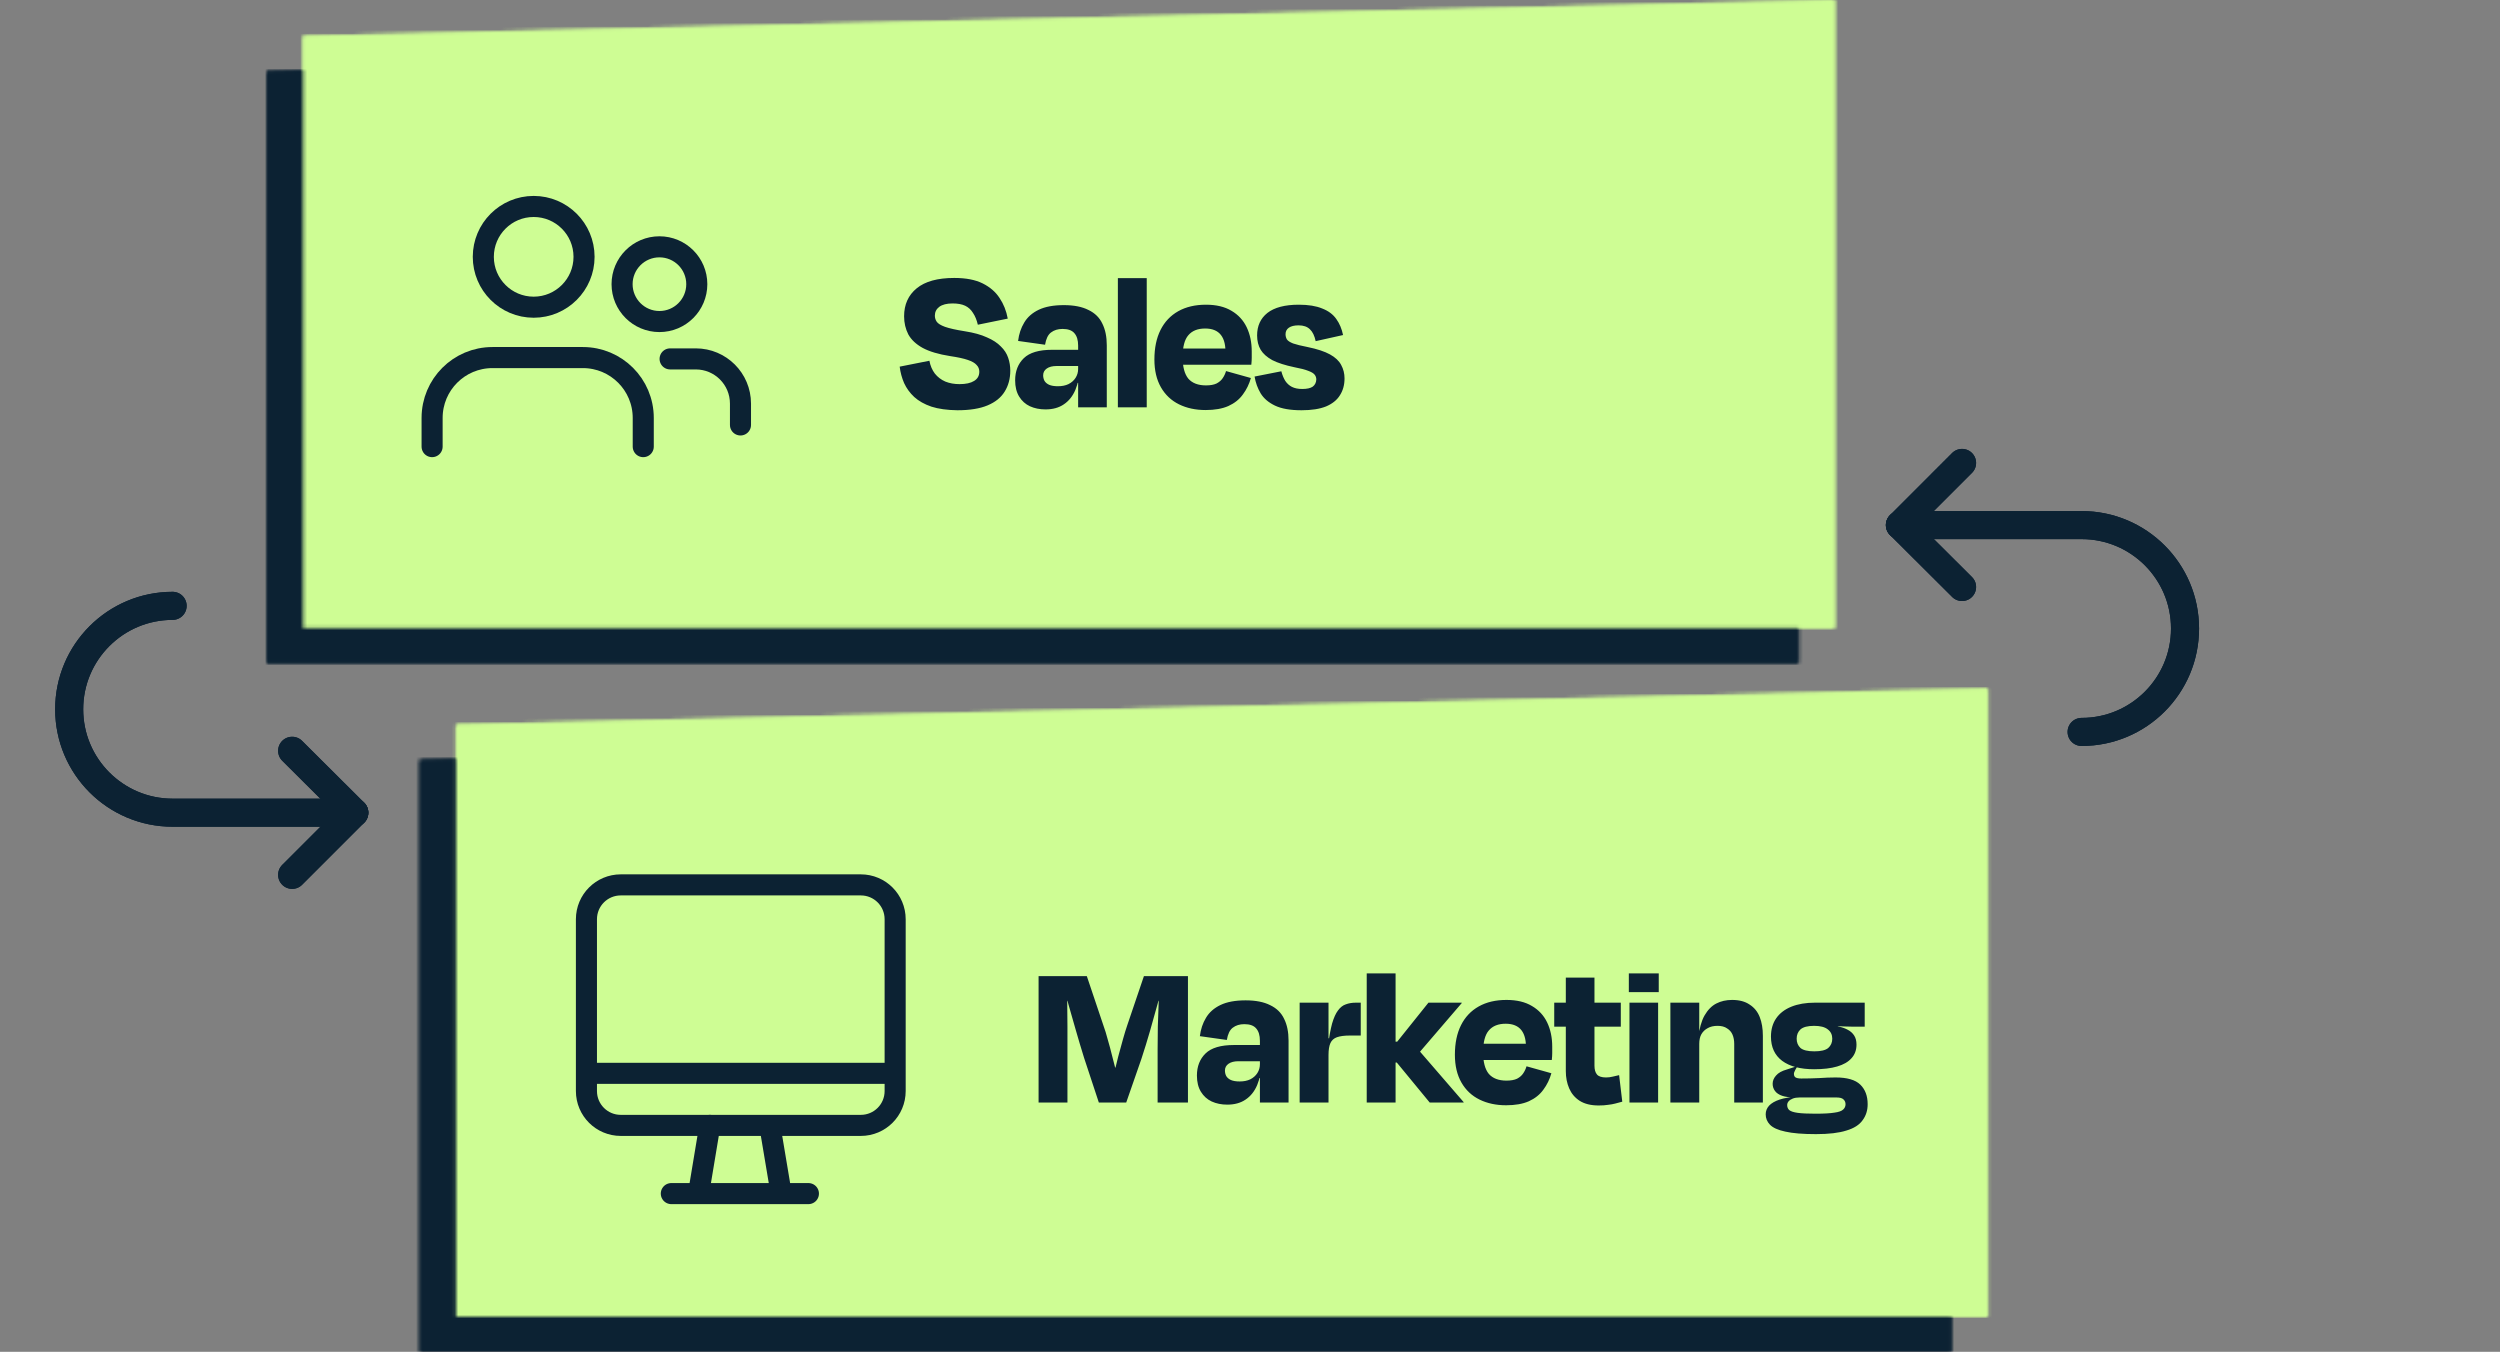 <?xml version="1.0" encoding="UTF-8"?> <svg xmlns="http://www.w3.org/2000/svg" width="712" height="385" viewBox="0 0 712 385" fill="none"><rect x="0" y="0" width="712" height="385" fill="#808080" stroke="none"/><mask id="mask0_2820_602" style="mask-type:alpha" maskUnits="userSpaceOnUse" x="76" y="10" width="480" height="375"><path d="M555.757 385H119.566V216.395L555.757 206.114V385Z" fill="#0A91AB"></path><path d="M512.191 188.885H76V20.281L512.191 10V188.885Z" fill="#0A91AB"></path></mask><g mask="url(#mask0_2820_602)"><rect x="-149.014" y="10" width="863.532" height="575.631" fill="#0C2233"></rect></g><mask id="mask1_2820_602" style="mask-type:alpha" maskUnits="userSpaceOnUse" x="86" y="0" width="481" height="375"><path d="M566.093 375H129.902V206.395L566.093 196.114V375Z" fill="#0A91AB"></path><path d="M522.527 178.885H86.336V10.281L522.527 0V178.885Z" fill="#0A91AB"></path></mask><g mask="url(#mask1_2820_602)"><rect x="-138.678" width="863.532" height="575.631" fill="#CEFD94"></rect></g><path d="M272.668 122.84C269.748 122.8 267.288 122.46 265.288 121.82C263.288 121.14 261.648 120.22 260.368 119.06C259.128 117.9 258.168 116.58 257.488 115.1C256.848 113.62 256.428 112.06 256.228 110.42L264.688 108.74C264.968 110.18 265.488 111.4 266.248 112.4C267.048 113.4 268.048 114.16 269.248 114.68C270.448 115.16 271.788 115.4 273.268 115.4C275.068 115.4 276.448 115.1 277.408 114.5C278.408 113.9 278.908 113.02 278.908 111.86C278.908 111.1 278.648 110.46 278.128 109.94C277.648 109.38 276.808 108.9 275.608 108.5C274.448 108.1 272.788 107.74 270.628 107.42C267.308 106.9 264.688 106.12 262.768 105.08C260.888 104.04 259.528 102.76 258.688 101.24C257.888 99.68 257.488 97.96 257.488 96.08C257.488 92.72 258.688 90.06 261.088 88.1C263.488 86.14 267.048 85.16 271.768 85.16C275.088 85.16 277.788 85.68 279.868 86.72C281.948 87.76 283.548 89.14 284.668 90.86C285.828 92.58 286.608 94.54 287.008 96.74L278.488 98.48C278.168 97.12 277.708 96 277.108 95.12C276.548 94.2 275.808 93.52 274.888 93.08C273.968 92.64 272.768 92.42 271.288 92.42C269.648 92.42 268.388 92.74 267.508 93.38C266.668 94.02 266.248 94.86 266.248 95.9C266.248 96.54 266.428 97.12 266.788 97.64C267.148 98.16 267.928 98.64 269.128 99.08C270.368 99.52 272.248 99.94 274.768 100.34C277.328 100.74 279.428 101.32 281.068 102.08C282.748 102.8 284.068 103.66 285.028 104.66C286.028 105.62 286.728 106.7 287.128 107.9C287.528 109.06 287.728 110.28 287.728 111.56C287.728 113.84 287.188 115.84 286.108 117.56C285.068 119.24 283.448 120.54 281.248 121.46C279.048 122.38 276.188 122.84 272.668 122.84ZM297.752 122.6C296.112 122.6 294.632 122.3 293.312 121.7C292.032 121.1 291.012 120.18 290.252 118.94C289.492 117.7 289.112 116.16 289.112 114.32C289.112 111.72 289.932 109.62 291.572 108.02C293.212 106.42 295.912 105.62 299.672 105.62H307.952L308.012 110.24H300.932C299.732 110.24 298.792 110.48 298.112 110.96C297.432 111.44 297.092 112.08 297.092 112.88C297.092 113.44 297.212 113.96 297.452 114.44C297.732 114.92 298.172 115.3 298.772 115.58C299.412 115.86 300.252 116 301.292 116C302.452 116 303.452 115.8 304.292 115.4C305.172 114.96 305.852 114.36 306.332 113.6C306.812 112.84 307.052 112 307.052 111.08V104.42C307.052 102.86 306.692 101.68 305.972 100.88C305.292 100.08 304.172 99.68 302.612 99.68C301.292 99.68 300.192 100.02 299.312 100.7C298.472 101.34 297.912 102.5 297.632 104.18L289.952 103.1C290.192 101.14 290.772 99.4 291.692 97.88C292.612 96.32 293.992 95.1 295.832 94.22C297.672 93.34 300.052 92.9 302.972 92.9C305.852 92.9 308.192 93.36 309.992 94.28C311.832 95.16 313.152 96.46 313.952 98.18C314.792 99.86 315.212 101.92 315.212 104.36V122H307.052V113L308.432 115.04H306.452L307.532 110.48C307.452 113.04 307.032 115.22 306.272 117.02C305.512 118.82 304.412 120.2 302.972 121.16C301.572 122.12 299.832 122.6 297.752 122.6ZM326.59 85.22V122H318.37V85.22H326.59ZM343.354 122.78C340.514 122.78 337.994 122.24 335.794 121.16C333.594 120.08 331.874 118.46 330.634 116.3C329.394 114.14 328.774 111.5 328.774 108.38C328.774 105.1 329.354 102.3 330.514 99.98C331.674 97.66 333.354 95.88 335.554 94.64C337.754 93.4 340.394 92.78 343.474 92.78C346.394 92.78 348.814 93.36 350.734 94.52C352.654 95.64 354.094 97.2 355.054 99.2C356.014 101.2 356.494 103.5 356.494 106.1C356.494 106.74 356.494 107.34 356.494 107.9C356.494 108.46 356.454 109.12 356.374 109.88H334.594V105.26H350.854L348.994 106.94C349.114 104.5 348.694 102.66 347.734 101.42C346.774 100.18 345.274 99.56 343.234 99.56C341.114 99.56 339.514 100.2 338.434 101.48C337.354 102.72 336.814 104.8 336.814 107.72C336.814 110.48 337.354 112.52 338.434 113.84C339.554 115.12 341.234 115.76 343.474 115.76C344.714 115.76 345.714 115.58 346.474 115.22C347.234 114.82 347.814 114.32 348.214 113.72C348.654 113.08 348.974 112.4 349.174 111.68L356.254 113.66C355.774 115.38 355.014 116.94 353.974 118.34C352.974 119.74 351.594 120.84 349.834 121.64C348.114 122.4 345.954 122.78 343.354 122.78ZM370.683 122.84C367.483 122.84 364.963 122.4 363.123 121.52C361.283 120.64 359.923 119.48 359.042 118.04C358.163 116.56 357.583 114.96 357.303 113.24L364.923 111.74C365.203 112.82 365.583 113.74 366.063 114.5C366.543 115.22 367.163 115.78 367.923 116.18C368.723 116.58 369.703 116.78 370.863 116.78C372.223 116.78 373.222 116.56 373.863 116.12C374.503 115.64 374.843 114.96 374.883 114.08C374.883 113.56 374.723 113.1 374.403 112.7C374.083 112.3 373.483 111.94 372.603 111.62C371.723 111.26 370.423 110.92 368.703 110.6C366.023 110.04 363.903 109.36 362.343 108.56C360.823 107.72 359.723 106.74 359.042 105.62C358.363 104.46 358.023 103.1 358.023 101.54C358.023 98.82 359.003 96.68 360.963 95.12C362.963 93.56 365.943 92.78 369.903 92.78C372.623 92.78 374.843 93.14 376.563 93.86C378.323 94.54 379.663 95.54 380.583 96.86C381.503 98.14 382.143 99.66 382.503 101.42L374.702 103.16C374.383 101.64 373.843 100.52 373.083 99.8C372.323 99.04 371.243 98.66 369.843 98.66C368.643 98.66 367.723 98.88 367.083 99.32C366.443 99.76 366.123 100.38 366.123 101.18C366.123 101.7 366.243 102.18 366.483 102.62C366.763 103.06 367.363 103.46 368.283 103.82C369.203 104.14 370.583 104.48 372.423 104.84C375.143 105.4 377.263 106.1 378.783 106.94C380.303 107.78 381.363 108.78 381.963 109.94C382.603 111.1 382.923 112.38 382.923 113.78C382.923 115.62 382.483 117.22 381.603 118.58C380.763 119.94 379.443 121 377.643 121.76C375.843 122.48 373.523 122.84 370.683 122.84Z" fill="#0C2233"></path><path d="M316.128 310.88C316.408 309.52 316.748 307.98 317.148 306.26C317.588 304.5 318.028 302.72 318.468 300.92C318.948 299.12 319.408 297.44 319.848 295.88C320.288 294.32 320.688 293.02 321.048 291.98L325.788 278H338.328V314H329.688V298.94C329.688 296.86 329.708 294.66 329.748 292.34C329.828 289.98 329.908 287.74 329.988 285.62C330.068 283.46 330.108 281.62 330.108 280.1L332.808 285.02H328.188L331.308 279.86C330.828 281.66 330.268 283.74 329.628 286.1C328.988 288.46 328.288 290.96 327.528 293.6C326.768 296.24 325.948 298.9 325.068 301.58L320.748 314H312.948L308.748 301.28C307.868 298.44 307.068 295.76 306.348 293.24C305.628 290.72 304.948 288.34 304.308 286.1C303.708 283.82 303.128 281.68 302.568 279.68L305.388 285.02H301.488L303.828 279.98C303.908 281.62 303.948 283.52 303.948 285.68C303.988 287.8 304.008 290.02 304.008 292.34C304.008 294.62 304.008 296.82 304.008 298.94V314H295.788V278H309.528L314.328 292.28C314.688 293.24 315.068 294.48 315.468 296C315.908 297.48 316.348 299.12 316.788 300.92C317.268 302.72 317.708 304.5 318.108 306.26C318.508 307.98 318.828 309.54 319.068 310.94L315.348 304.04H319.668L316.128 310.88ZM349.522 314.6C347.882 314.6 346.402 314.3 345.082 313.7C343.802 313.1 342.782 312.18 342.022 310.94C341.262 309.7 340.882 308.16 340.882 306.32C340.882 303.72 341.702 301.62 343.342 300.02C344.982 298.42 347.682 297.62 351.442 297.62H359.722L359.782 302.24H352.702C351.502 302.24 350.562 302.48 349.882 302.96C349.202 303.44 348.862 304.08 348.862 304.88C348.862 305.44 348.982 305.96 349.222 306.44C349.502 306.92 349.942 307.3 350.542 307.58C351.182 307.86 352.022 308 353.062 308C354.222 308 355.222 307.8 356.062 307.4C356.942 306.96 357.622 306.36 358.102 305.6C358.582 304.84 358.822 304 358.822 303.08V296.42C358.822 294.86 358.462 293.68 357.742 292.88C357.062 292.08 355.942 291.68 354.382 291.68C353.062 291.68 351.962 292.02 351.082 292.7C350.242 293.34 349.682 294.5 349.402 296.18L341.722 295.1C341.962 293.14 342.542 291.4 343.462 289.88C344.382 288.32 345.762 287.1 347.602 286.22C349.442 285.34 351.822 284.9 354.742 284.9C357.622 284.9 359.962 285.36 361.762 286.28C363.602 287.16 364.922 288.46 365.722 290.18C366.562 291.86 366.982 293.92 366.982 296.36V314H358.822V305L360.202 307.04H358.222L359.302 302.48C359.222 305.04 358.802 307.22 358.042 309.02C357.282 310.82 356.182 312.2 354.742 313.16C353.342 314.12 351.602 314.6 349.522 314.6ZM377.46 295.7H378.84L378.18 297.98C378.54 295.3 378.94 293.14 379.38 291.5C379.86 289.86 380.42 288.62 381.06 287.78C381.7 286.9 382.44 286.32 383.28 286.04C384.12 285.72 385.08 285.56 386.16 285.56H387.54V294.92H384.42C382.9 294.92 381.68 295.08 380.76 295.4C379.88 295.72 379.26 296.28 378.9 297.08C378.54 297.88 378.36 299 378.36 300.44V314H370.14V285.56H378.36V297.74L377.46 295.7ZM395.721 299.42L406.821 285.56H416.301V285.68L401.781 302.6H392.841V296.66H401.961L416.841 313.88V314H407.181L395.181 299.42H395.721ZM397.461 277.22V314H389.241V277.22H397.461ZM428.933 314.78C426.093 314.78 423.573 314.24 421.373 313.16C419.173 312.08 417.453 310.46 416.213 308.3C414.973 306.14 414.353 303.5 414.353 300.38C414.353 297.1 414.933 294.3 416.093 291.98C417.253 289.66 418.933 287.88 421.133 286.64C423.333 285.4 425.973 284.78 429.053 284.78C431.973 284.78 434.393 285.36 436.313 286.52C438.233 287.64 439.673 289.2 440.633 291.2C441.593 293.2 442.073 295.5 442.073 298.1C442.073 298.74 442.073 299.34 442.073 299.9C442.073 300.46 442.033 301.12 441.953 301.88H420.173V297.26H436.433L434.573 298.94C434.693 296.5 434.273 294.66 433.313 293.42C432.353 292.18 430.853 291.56 428.812 291.56C426.693 291.56 425.093 292.2 424.013 293.48C422.933 294.72 422.393 296.8 422.393 299.72C422.393 302.48 422.933 304.52 424.013 305.84C425.133 307.12 426.813 307.76 429.053 307.76C430.293 307.76 431.293 307.58 432.053 307.22C432.813 306.82 433.393 306.32 433.793 305.72C434.233 305.08 434.553 304.4 434.753 303.68L441.833 305.66C441.353 307.38 440.593 308.94 439.553 310.34C438.553 311.74 437.173 312.84 435.413 313.64C433.693 314.4 431.533 314.78 428.933 314.78ZM442.645 285.56H461.605V292.4H442.645V285.56ZM445.945 305.06V278.42H454.105V303.5C454.105 304.62 454.345 305.46 454.825 306.02C455.305 306.58 456.165 306.86 457.405 306.86C458.045 306.86 458.685 306.78 459.325 306.62C460.005 306.46 460.605 306.32 461.125 306.2L462.025 313.76C461.305 313.96 460.625 314.14 459.985 314.3C459.385 314.46 458.705 314.58 457.945 314.66C457.225 314.78 456.345 314.84 455.305 314.84C453.105 314.84 451.305 314.4 449.905 313.52C448.545 312.64 447.545 311.46 446.905 309.98C446.265 308.5 445.945 306.86 445.945 305.06ZM472.411 282.56H463.891V277.22H472.411V282.56ZM472.231 314H464.071V285.56H472.231V314ZM482.865 293.54H484.905L483.645 295.7C483.965 292.94 484.565 290.78 485.445 289.22C486.365 287.62 487.485 286.48 488.805 285.8C490.125 285.12 491.625 284.78 493.305 284.78C495.345 284.78 497.005 285.22 498.285 286.1C499.605 286.94 500.565 288.12 501.165 289.64C501.765 291.16 502.065 292.94 502.065 294.98V314H493.905V297.32C493.905 296.32 493.745 295.44 493.425 294.68C493.105 293.92 492.585 293.32 491.865 292.88C491.185 292.4 490.285 292.16 489.165 292.16C488.045 292.16 487.105 292.38 486.345 292.82C485.585 293.22 484.985 293.8 484.545 294.56C484.145 295.28 483.945 296.2 483.945 297.32V314H475.725V285.56H483.945V295.34L482.865 293.54ZM516.669 292.16C514.829 292.16 513.529 292.5 512.769 293.18C512.049 293.86 511.689 294.74 511.689 295.82C511.689 296.9 512.049 297.78 512.769 298.46C513.529 299.1 514.849 299.42 516.729 299.42C518.609 299.42 519.929 299.1 520.689 298.46C521.449 297.78 521.829 296.9 521.829 295.82C521.829 294.7 521.409 293.82 520.569 293.18C519.729 292.5 518.429 292.16 516.669 292.16ZM511.689 303.68L511.869 303.74L511.329 304.64C511.209 304.88 511.109 305.1 511.029 305.3C510.949 305.46 510.909 305.64 510.909 305.84C510.909 306.32 511.069 306.66 511.389 306.86C511.749 307.06 512.289 307.16 513.009 307.16C514.689 307.16 516.369 307.12 518.049 307.04C519.729 306.92 521.309 306.86 522.789 306.86C526.069 306.86 528.409 307.54 529.809 308.9C531.209 310.26 531.909 312.12 531.909 314.48C531.909 316.24 531.429 317.76 530.469 319.04C529.549 320.36 528.009 321.34 525.849 321.98C523.729 322.66 520.849 323 517.209 323C513.449 323 510.529 322.76 508.449 322.28C506.369 321.84 504.909 321.18 504.069 320.3C503.269 319.46 502.869 318.48 502.869 317.36C502.869 316.44 503.189 315.62 503.829 314.9C504.509 314.18 505.509 313.6 506.829 313.16C508.149 312.72 509.729 312.46 511.569 312.38L512.529 312.56C511.769 312.56 511.129 312.66 510.609 312.86C510.089 313.06 509.689 313.32 509.409 313.64C509.129 313.96 508.989 314.32 508.989 314.72C508.989 315.32 509.189 315.8 509.589 316.16C510.029 316.52 510.829 316.78 511.989 316.94C513.149 317.1 514.829 317.18 517.029 317.18C519.429 317.18 521.229 317.08 522.429 316.88C523.669 316.72 524.509 316.42 524.949 315.98C525.389 315.58 525.609 315.08 525.609 314.48C525.609 313.92 525.409 313.46 525.009 313.1C524.649 312.74 523.989 312.56 523.029 312.56H511.209C509.729 312.56 508.509 312.4 507.549 312.08C506.629 311.76 505.949 311.3 505.509 310.7C505.069 310.1 504.849 309.42 504.849 308.66C504.849 307.82 505.169 307.04 505.809 306.32C506.449 305.56 507.489 304.98 508.929 304.58L511.689 303.68ZM518.289 291.98L523.449 291.56L523.389 293L520.809 291.92C521.889 292.04 522.889 292.2 523.809 292.4C524.729 292.6 525.549 292.9 526.269 293.3C527.029 293.7 527.629 294.24 528.069 294.92C528.509 295.6 528.729 296.46 528.729 297.5C528.729 299.06 528.249 300.36 527.289 301.4C526.369 302.44 525.009 303.22 523.209 303.74C521.449 304.26 519.269 304.52 516.669 304.52C512.749 304.52 509.709 303.72 507.549 302.12C505.429 300.52 504.369 298.22 504.369 295.22C504.369 293.18 504.869 291.44 505.869 290C506.869 288.56 508.309 287.46 510.189 286.7C512.069 285.94 514.309 285.56 516.909 285.56H531.069V292.4H527.829C527.109 292.4 526.289 292.38 525.369 292.34C524.489 292.3 523.469 292.26 522.309 292.22C521.149 292.14 519.809 292.06 518.289 291.98ZM510.069 312.74V311.72H510.909V312.74H510.069Z" fill="#0C2233"></path><path d="M100.906 231.455L83.205 213.825" stroke="#0C2233" stroke-width="8" stroke-linecap="round" stroke-linejoin="round"></path><path d="M100.906 231.455L83.205 249.157" stroke="#0C2233" stroke-width="8" stroke-linecap="round" stroke-linejoin="round"></path><path d="M93.377 231.455H49.159C32.89 231.455 19.704 218.269 19.704 202C19.704 185.732 32.89 172.545 49.159 172.545" stroke="#0C2233" stroke-width="8" stroke-linecap="round" stroke-linejoin="round"></path><path d="M541.094 149.545L558.795 167.175" stroke="#0C2233" stroke-width="8" stroke-linecap="round" stroke-linejoin="round"></path><path d="M541.094 149.545L558.795 131.843" stroke="#0C2233" stroke-width="8" stroke-linecap="round" stroke-linejoin="round"></path><path d="M548.623 149.545H592.841C609.11 149.545 622.296 162.731 622.296 179C622.296 195.268 609.11 208.455 592.841 208.455" stroke="#0C2233" stroke-width="8" stroke-linecap="round" stroke-linejoin="round"></path><mask id="mask2_2820_602" style="mask-type:alpha" maskUnits="userSpaceOnUse" x="76" y="10" width="480" height="375"><path d="M555.757 385H119.566V216.395L555.757 206.114V385Z" fill="#0A91AB"></path><path d="M512.191 188.885H76V20.281L512.191 10V188.885Z" fill="#0A91AB"></path></mask><g mask="url(#mask2_2820_602)"><rect x="-149.014" y="10" width="863.532" height="575.631" fill="#0C2233"></rect></g><mask id="mask3_2820_602" style="mask-type:alpha" maskUnits="userSpaceOnUse" x="86" y="0" width="481" height="375"><path d="M566.093 375H129.902V206.395L566.093 196.114V375Z" fill="#0A91AB"></path><path d="M522.527 178.885H86.336V10.281L522.527 0V178.885Z" fill="#0A91AB"></path></mask><g mask="url(#mask3_2820_602)"><rect x="-138.678" width="863.532" height="575.631" fill="#CEFD94"></rect></g><path d="M272.668 116.84C269.748 116.8 267.288 116.46 265.288 115.82C263.288 115.14 261.648 114.22 260.368 113.06C259.128 111.9 258.168 110.58 257.488 109.1C256.848 107.62 256.428 106.06 256.228 104.42L264.688 102.74C264.968 104.18 265.488 105.4 266.248 106.4C267.048 107.4 268.048 108.16 269.248 108.68C270.448 109.16 271.788 109.4 273.268 109.4C275.068 109.4 276.448 109.1 277.408 108.5C278.408 107.9 278.908 107.02 278.908 105.86C278.908 105.1 278.648 104.46 278.128 103.94C277.648 103.38 276.808 102.9 275.608 102.5C274.448 102.1 272.788 101.74 270.628 101.42C267.308 100.9 264.688 100.12 262.768 99.08C260.888 98.04 259.528 96.76 258.688 95.24C257.888 93.68 257.488 91.96 257.488 90.08C257.488 86.72 258.688 84.06 261.088 82.1C263.488 80.14 267.048 79.16 271.768 79.16C275.088 79.16 277.788 79.68 279.868 80.72C281.948 81.76 283.548 83.14 284.668 84.86C285.828 86.58 286.608 88.54 287.008 90.74L278.488 92.48C278.168 91.12 277.708 90 277.108 89.12C276.548 88.2 275.808 87.52 274.888 87.08C273.968 86.64 272.768 86.42 271.288 86.42C269.648 86.42 268.388 86.74 267.508 87.38C266.668 88.02 266.248 88.86 266.248 89.9C266.248 90.54 266.428 91.12 266.788 91.64C267.148 92.16 267.928 92.64 269.128 93.08C270.368 93.52 272.248 93.94 274.768 94.34C277.328 94.74 279.428 95.32 281.068 96.08C282.748 96.8 284.068 97.66 285.028 98.66C286.028 99.62 286.728 100.7 287.128 101.9C287.528 103.06 287.728 104.28 287.728 105.56C287.728 107.84 287.188 109.84 286.108 111.56C285.068 113.24 283.448 114.54 281.248 115.46C279.048 116.38 276.188 116.84 272.668 116.84ZM297.752 116.6C296.112 116.6 294.632 116.3 293.312 115.7C292.032 115.1 291.012 114.18 290.252 112.94C289.492 111.7 289.112 110.16 289.112 108.32C289.112 105.72 289.932 103.62 291.572 102.02C293.212 100.42 295.912 99.62 299.672 99.62H307.952L308.012 104.24H300.932C299.732 104.24 298.792 104.48 298.112 104.96C297.432 105.44 297.092 106.08 297.092 106.88C297.092 107.44 297.212 107.96 297.452 108.44C297.732 108.92 298.172 109.3 298.772 109.58C299.412 109.86 300.252 110 301.292 110C302.452 110 303.452 109.8 304.292 109.4C305.172 108.96 305.852 108.36 306.332 107.6C306.812 106.84 307.052 106 307.052 105.08V98.42C307.052 96.86 306.692 95.68 305.972 94.88C305.292 94.08 304.172 93.68 302.612 93.68C301.292 93.68 300.192 94.02 299.312 94.7C298.472 95.34 297.912 96.5 297.632 98.18L289.952 97.1C290.192 95.14 290.772 93.4 291.692 91.88C292.612 90.32 293.992 89.1 295.832 88.22C297.672 87.34 300.052 86.9 302.972 86.9C305.852 86.9 308.192 87.36 309.992 88.28C311.832 89.16 313.152 90.46 313.952 92.18C314.792 93.86 315.212 95.92 315.212 98.36V116H307.052V107L308.432 109.04H306.452L307.532 104.48C307.452 107.04 307.032 109.22 306.272 111.02C305.512 112.82 304.412 114.2 302.972 115.16C301.572 116.12 299.832 116.6 297.752 116.6ZM326.59 79.22V116H318.37V79.22H326.59ZM343.354 116.78C340.514 116.78 337.994 116.24 335.794 115.16C333.594 114.08 331.874 112.46 330.634 110.3C329.394 108.14 328.774 105.5 328.774 102.38C328.774 99.1 329.354 96.3 330.514 93.98C331.674 91.66 333.354 89.88 335.554 88.64C337.754 87.4 340.394 86.78 343.474 86.78C346.394 86.78 348.814 87.36 350.734 88.52C352.654 89.64 354.094 91.2 355.054 93.2C356.014 95.2 356.494 97.5 356.494 100.1C356.494 100.74 356.494 101.34 356.494 101.9C356.494 102.46 356.454 103.12 356.374 103.88H334.594V99.26H350.854L348.994 100.94C349.114 98.5 348.694 96.66 347.734 95.42C346.774 94.18 345.274 93.56 343.234 93.56C341.114 93.56 339.514 94.2 338.434 95.48C337.354 96.72 336.814 98.8 336.814 101.72C336.814 104.48 337.354 106.52 338.434 107.84C339.554 109.12 341.234 109.76 343.474 109.76C344.714 109.76 345.714 109.58 346.474 109.22C347.234 108.82 347.814 108.32 348.214 107.72C348.654 107.08 348.974 106.4 349.174 105.68L356.254 107.66C355.774 109.38 355.014 110.94 353.974 112.34C352.974 113.74 351.594 114.84 349.834 115.64C348.114 116.4 345.954 116.78 343.354 116.78ZM370.683 116.84C367.483 116.84 364.963 116.4 363.123 115.52C361.283 114.64 359.923 113.48 359.042 112.04C358.163 110.56 357.583 108.96 357.303 107.24L364.923 105.74C365.203 106.82 365.583 107.74 366.063 108.5C366.543 109.22 367.163 109.78 367.923 110.18C368.723 110.58 369.703 110.78 370.863 110.78C372.223 110.78 373.222 110.56 373.863 110.12C374.503 109.64 374.843 108.96 374.883 108.08C374.883 107.56 374.723 107.1 374.403 106.7C374.083 106.3 373.483 105.94 372.603 105.62C371.723 105.26 370.423 104.92 368.703 104.6C366.023 104.04 363.903 103.36 362.343 102.56C360.823 101.72 359.723 100.74 359.042 99.62C358.363 98.46 358.023 97.1 358.023 95.54C358.023 92.82 359.003 90.68 360.963 89.12C362.963 87.56 365.943 86.78 369.903 86.78C372.623 86.78 374.843 87.14 376.563 87.86C378.323 88.54 379.663 89.54 380.583 90.86C381.503 92.14 382.143 93.66 382.503 95.42L374.702 97.16C374.383 95.64 373.843 94.52 373.083 93.8C372.323 93.04 371.243 92.66 369.843 92.66C368.643 92.66 367.723 92.88 367.083 93.32C366.443 93.76 366.123 94.38 366.123 95.18C366.123 95.7 366.243 96.18 366.483 96.62C366.763 97.06 367.363 97.46 368.283 97.82C369.203 98.14 370.583 98.48 372.423 98.84C375.143 99.4 377.263 100.1 378.783 100.94C380.303 101.78 381.363 102.78 381.963 103.94C382.603 105.1 382.923 106.38 382.923 107.78C382.923 109.62 382.483 111.22 381.603 112.58C380.763 113.94 379.443 115 377.643 115.76C375.843 116.48 373.523 116.84 370.683 116.84Z" fill="#0C2233"></path><path d="M316.128 310.88C316.408 309.52 316.748 307.98 317.148 306.26C317.588 304.5 318.028 302.72 318.468 300.92C318.948 299.12 319.408 297.44 319.848 295.88C320.288 294.32 320.688 293.02 321.048 291.98L325.788 278H338.328V314H329.688V298.94C329.688 296.86 329.708 294.66 329.748 292.34C329.828 289.98 329.908 287.74 329.988 285.62C330.068 283.46 330.108 281.62 330.108 280.1L332.808 285.02H328.188L331.308 279.86C330.828 281.66 330.268 283.74 329.628 286.1C328.988 288.46 328.288 290.96 327.528 293.6C326.768 296.24 325.948 298.9 325.068 301.58L320.748 314H312.948L308.748 301.28C307.868 298.44 307.068 295.76 306.348 293.24C305.628 290.72 304.948 288.34 304.308 286.1C303.708 283.82 303.128 281.68 302.568 279.68L305.388 285.02H301.488L303.828 279.98C303.908 281.62 303.948 283.52 303.948 285.68C303.988 287.8 304.008 290.02 304.008 292.34C304.008 294.62 304.008 296.82 304.008 298.94V314H295.788V278H309.528L314.328 292.28C314.688 293.24 315.068 294.48 315.468 296C315.908 297.48 316.348 299.12 316.788 300.92C317.268 302.72 317.708 304.5 318.108 306.26C318.508 307.98 318.828 309.54 319.068 310.94L315.348 304.04H319.668L316.128 310.88ZM349.522 314.6C347.882 314.6 346.402 314.3 345.082 313.7C343.802 313.1 342.782 312.18 342.022 310.94C341.262 309.7 340.882 308.16 340.882 306.32C340.882 303.72 341.702 301.62 343.342 300.02C344.982 298.42 347.682 297.62 351.442 297.62H359.722L359.782 302.24H352.702C351.502 302.24 350.562 302.48 349.882 302.96C349.202 303.44 348.862 304.08 348.862 304.88C348.862 305.44 348.982 305.96 349.222 306.44C349.502 306.92 349.942 307.3 350.542 307.58C351.182 307.86 352.022 308 353.062 308C354.222 308 355.222 307.8 356.062 307.4C356.942 306.96 357.622 306.36 358.102 305.6C358.582 304.84 358.822 304 358.822 303.08V296.42C358.822 294.86 358.462 293.68 357.742 292.88C357.062 292.08 355.942 291.68 354.382 291.68C353.062 291.68 351.962 292.02 351.082 292.7C350.242 293.34 349.682 294.5 349.402 296.18L341.722 295.1C341.962 293.14 342.542 291.4 343.462 289.88C344.382 288.32 345.762 287.1 347.602 286.22C349.442 285.34 351.822 284.9 354.742 284.9C357.622 284.9 359.962 285.36 361.762 286.28C363.602 287.16 364.922 288.46 365.722 290.18C366.562 291.86 366.982 293.92 366.982 296.36V314H358.822V305L360.202 307.04H358.222L359.302 302.48C359.222 305.04 358.802 307.22 358.042 309.02C357.282 310.82 356.182 312.2 354.742 313.16C353.342 314.12 351.602 314.6 349.522 314.6ZM377.46 295.7H378.84L378.18 297.98C378.54 295.3 378.94 293.14 379.38 291.5C379.86 289.86 380.42 288.62 381.06 287.78C381.7 286.9 382.44 286.32 383.28 286.04C384.12 285.72 385.08 285.56 386.16 285.56H387.54V294.92H384.42C382.9 294.92 381.68 295.08 380.76 295.4C379.88 295.72 379.26 296.28 378.9 297.08C378.54 297.88 378.36 299 378.36 300.44V314H370.14V285.56H378.36V297.74L377.46 295.7ZM395.721 299.42L406.821 285.56H416.301V285.68L401.781 302.6H392.841V296.66H401.961L416.841 313.88V314H407.181L395.181 299.42H395.721ZM397.461 277.22V314H389.241V277.22H397.461ZM428.933 314.78C426.093 314.78 423.573 314.24 421.373 313.16C419.173 312.08 417.453 310.46 416.213 308.3C414.973 306.14 414.353 303.5 414.353 300.38C414.353 297.1 414.933 294.3 416.093 291.98C417.253 289.66 418.933 287.88 421.133 286.64C423.333 285.4 425.973 284.78 429.053 284.78C431.973 284.78 434.393 285.36 436.313 286.52C438.233 287.64 439.673 289.2 440.633 291.2C441.593 293.2 442.073 295.5 442.073 298.1C442.073 298.74 442.073 299.34 442.073 299.9C442.073 300.46 442.033 301.12 441.953 301.88H420.173V297.26H436.433L434.573 298.94C434.693 296.5 434.273 294.66 433.313 293.42C432.353 292.18 430.853 291.56 428.812 291.56C426.693 291.56 425.093 292.2 424.013 293.48C422.933 294.72 422.393 296.8 422.393 299.72C422.393 302.48 422.933 304.52 424.013 305.84C425.133 307.12 426.813 307.76 429.053 307.76C430.293 307.76 431.293 307.58 432.053 307.22C432.813 306.82 433.393 306.32 433.793 305.72C434.233 305.08 434.553 304.4 434.753 303.68L441.833 305.66C441.353 307.38 440.593 308.94 439.553 310.34C438.553 311.74 437.173 312.84 435.413 313.64C433.693 314.4 431.533 314.78 428.933 314.78ZM442.645 285.56H461.605V292.4H442.645V285.56ZM445.945 305.06V278.42H454.105V303.5C454.105 304.62 454.345 305.46 454.825 306.02C455.305 306.58 456.165 306.86 457.405 306.86C458.045 306.86 458.685 306.78 459.325 306.62C460.005 306.46 460.605 306.32 461.125 306.2L462.025 313.76C461.305 313.96 460.625 314.14 459.985 314.3C459.385 314.46 458.705 314.58 457.945 314.66C457.225 314.78 456.345 314.84 455.305 314.84C453.105 314.84 451.305 314.4 449.905 313.52C448.545 312.64 447.545 311.46 446.905 309.98C446.265 308.5 445.945 306.86 445.945 305.06ZM472.411 282.56H463.891V277.22H472.411V282.56ZM472.231 314H464.071V285.56H472.231V314ZM482.865 293.54H484.905L483.645 295.7C483.965 292.94 484.565 290.78 485.445 289.22C486.365 287.62 487.485 286.48 488.805 285.8C490.125 285.12 491.625 284.78 493.305 284.78C495.345 284.78 497.005 285.22 498.285 286.1C499.605 286.94 500.565 288.12 501.165 289.64C501.765 291.16 502.065 292.94 502.065 294.98V314H493.905V297.32C493.905 296.32 493.745 295.44 493.425 294.68C493.105 293.92 492.585 293.32 491.865 292.88C491.185 292.4 490.285 292.16 489.165 292.16C488.045 292.16 487.105 292.38 486.345 292.82C485.585 293.22 484.985 293.8 484.545 294.56C484.145 295.28 483.945 296.2 483.945 297.32V314H475.725V285.56H483.945V295.34L482.865 293.54ZM516.669 292.16C514.829 292.16 513.529 292.5 512.769 293.18C512.049 293.86 511.689 294.74 511.689 295.82C511.689 296.9 512.049 297.78 512.769 298.46C513.529 299.1 514.849 299.42 516.729 299.42C518.609 299.42 519.929 299.1 520.689 298.46C521.449 297.78 521.829 296.9 521.829 295.82C521.829 294.7 521.409 293.82 520.569 293.18C519.729 292.5 518.429 292.16 516.669 292.16ZM511.689 303.68L511.869 303.74L511.329 304.64C511.209 304.88 511.109 305.1 511.029 305.3C510.949 305.46 510.909 305.64 510.909 305.84C510.909 306.32 511.069 306.66 511.389 306.86C511.749 307.06 512.289 307.16 513.009 307.16C514.689 307.16 516.369 307.12 518.049 307.04C519.729 306.92 521.309 306.86 522.789 306.86C526.069 306.86 528.409 307.54 529.809 308.9C531.209 310.26 531.909 312.12 531.909 314.48C531.909 316.24 531.429 317.76 530.469 319.04C529.549 320.36 528.009 321.34 525.849 321.98C523.729 322.66 520.849 323 517.209 323C513.449 323 510.529 322.76 508.449 322.28C506.369 321.84 504.909 321.18 504.069 320.3C503.269 319.46 502.869 318.48 502.869 317.36C502.869 316.44 503.189 315.62 503.829 314.9C504.509 314.18 505.509 313.6 506.829 313.16C508.149 312.72 509.729 312.46 511.569 312.38L512.529 312.56C511.769 312.56 511.129 312.66 510.609 312.86C510.089 313.06 509.689 313.32 509.409 313.64C509.129 313.96 508.989 314.32 508.989 314.72C508.989 315.32 509.189 315.8 509.589 316.16C510.029 316.52 510.829 316.78 511.989 316.94C513.149 317.1 514.829 317.18 517.029 317.18C519.429 317.18 521.229 317.08 522.429 316.88C523.669 316.72 524.509 316.42 524.949 315.98C525.389 315.58 525.609 315.08 525.609 314.48C525.609 313.92 525.409 313.46 525.009 313.1C524.649 312.74 523.989 312.56 523.029 312.56H511.209C509.729 312.56 508.509 312.4 507.549 312.08C506.629 311.76 505.949 311.3 505.509 310.7C505.069 310.1 504.849 309.42 504.849 308.66C504.849 307.82 505.169 307.04 505.809 306.32C506.449 305.56 507.489 304.98 508.929 304.58L511.689 303.68ZM518.289 291.98L523.449 291.56L523.389 293L520.809 291.92C521.889 292.04 522.889 292.2 523.809 292.4C524.729 292.6 525.549 292.9 526.269 293.3C527.029 293.7 527.629 294.24 528.069 294.92C528.509 295.6 528.729 296.46 528.729 297.5C528.729 299.06 528.249 300.36 527.289 301.4C526.369 302.44 525.009 303.22 523.209 303.74C521.449 304.26 519.269 304.52 516.669 304.52C512.749 304.52 509.709 303.72 507.549 302.12C505.429 300.52 504.369 298.22 504.369 295.22C504.369 293.18 504.869 291.44 505.869 290C506.869 288.56 508.309 287.46 510.189 286.7C512.069 285.94 514.309 285.56 516.909 285.56H531.069V292.4H527.829C527.109 292.4 526.289 292.38 525.369 292.34C524.489 292.3 523.469 292.26 522.309 292.22C521.149 292.14 519.809 292.06 518.289 291.98ZM510.069 312.74V311.72H510.909V312.74H510.069Z" fill="#0C2233"></path><path d="M100.906 231.455L83.205 213.825" stroke="#0C2233" stroke-width="8" stroke-linecap="round" stroke-linejoin="round"></path><path d="M100.906 231.455L83.205 249.157" stroke="#0C2233" stroke-width="8" stroke-linecap="round" stroke-linejoin="round"></path><path d="M93.377 231.455H49.159C32.89 231.455 19.704 218.269 19.704 202C19.704 185.732 32.89 172.545 49.159 172.545" stroke="#0C2233" stroke-width="8" stroke-linecap="round" stroke-linejoin="round"></path><path d="M541.094 149.545L558.795 167.175" stroke="#0C2233" stroke-width="8" stroke-linecap="round" stroke-linejoin="round"></path><path d="M541.094 149.545L558.795 131.843" stroke="#0C2233" stroke-width="8" stroke-linecap="round" stroke-linejoin="round"></path><path d="M548.623 149.545H592.841C609.11 149.545 622.296 162.731 622.296 179C622.296 195.268 609.11 208.455 592.841 208.455" stroke="#0C2233" stroke-width="8" stroke-linecap="round" stroke-linejoin="round"></path><path d="M151.991 87.49C159.914 87.49 166.336 81.067 166.336 73.145C166.336 65.222 159.914 58.8 151.991 58.8C144.069 58.8 137.646 65.222 137.646 73.145C137.646 81.067 144.069 87.49 151.991 87.49Z" stroke="#0C2233" stroke-width="6" stroke-linecap="round" stroke-linejoin="round"></path><path d="M123.062 127.2V119.03C123.062 109.53 130.757 101.835 140.257 101.835H166.002C175.502 101.835 183.198 109.53 183.198 119.03V127.2" stroke="#0C2233" stroke-width="6" stroke-linecap="round" stroke-linejoin="round"></path><path d="M187.808 91.574C193.684 91.574 198.448 86.81 198.448 80.934C198.448 75.058 193.684 70.294 187.808 70.294C181.932 70.294 177.168 75.058 177.168 80.934C177.168 86.81 181.932 91.574 187.808 91.574Z" stroke="#0C2233" stroke-width="6" stroke-linecap="round" stroke-linejoin="round"></path><path d="M190.844 102.215H198.159C205.189 102.215 210.889 107.915 210.889 114.945V121.025" stroke="#0C2233" stroke-width="6" stroke-linecap="round" stroke-linejoin="round"></path><path d="M245.153 320.511H176.801C171.386 320.511 167.016 316.141 167.016 310.726V261.801C167.016 256.386 171.386 252.016 176.801 252.016H245.153C250.568 252.016 254.938 256.386 254.938 261.801V310.726C254.938 316.141 250.568 320.511 245.153 320.511Z" stroke="#0C2233" stroke-width="6" stroke-linecap="round" stroke-linejoin="round"></path><path d="M202.168 320.511L199.365 337.373" stroke="#0C2233" stroke-width="6" stroke-linecap="round" stroke-linejoin="round"></path><path d="M219.367 321.318L222.027 337.183" stroke="#0C2233" stroke-width="6" stroke-linecap="round" stroke-linejoin="round"></path><path d="M191.191 339.938H230.236" stroke="#0C2233" stroke-width="6" stroke-linecap="round" stroke-linejoin="round"></path><path d="M168.25 305.69H254.653" stroke="#0C2233" stroke-width="6" stroke-linecap="round" stroke-linejoin="round"></path></svg> 